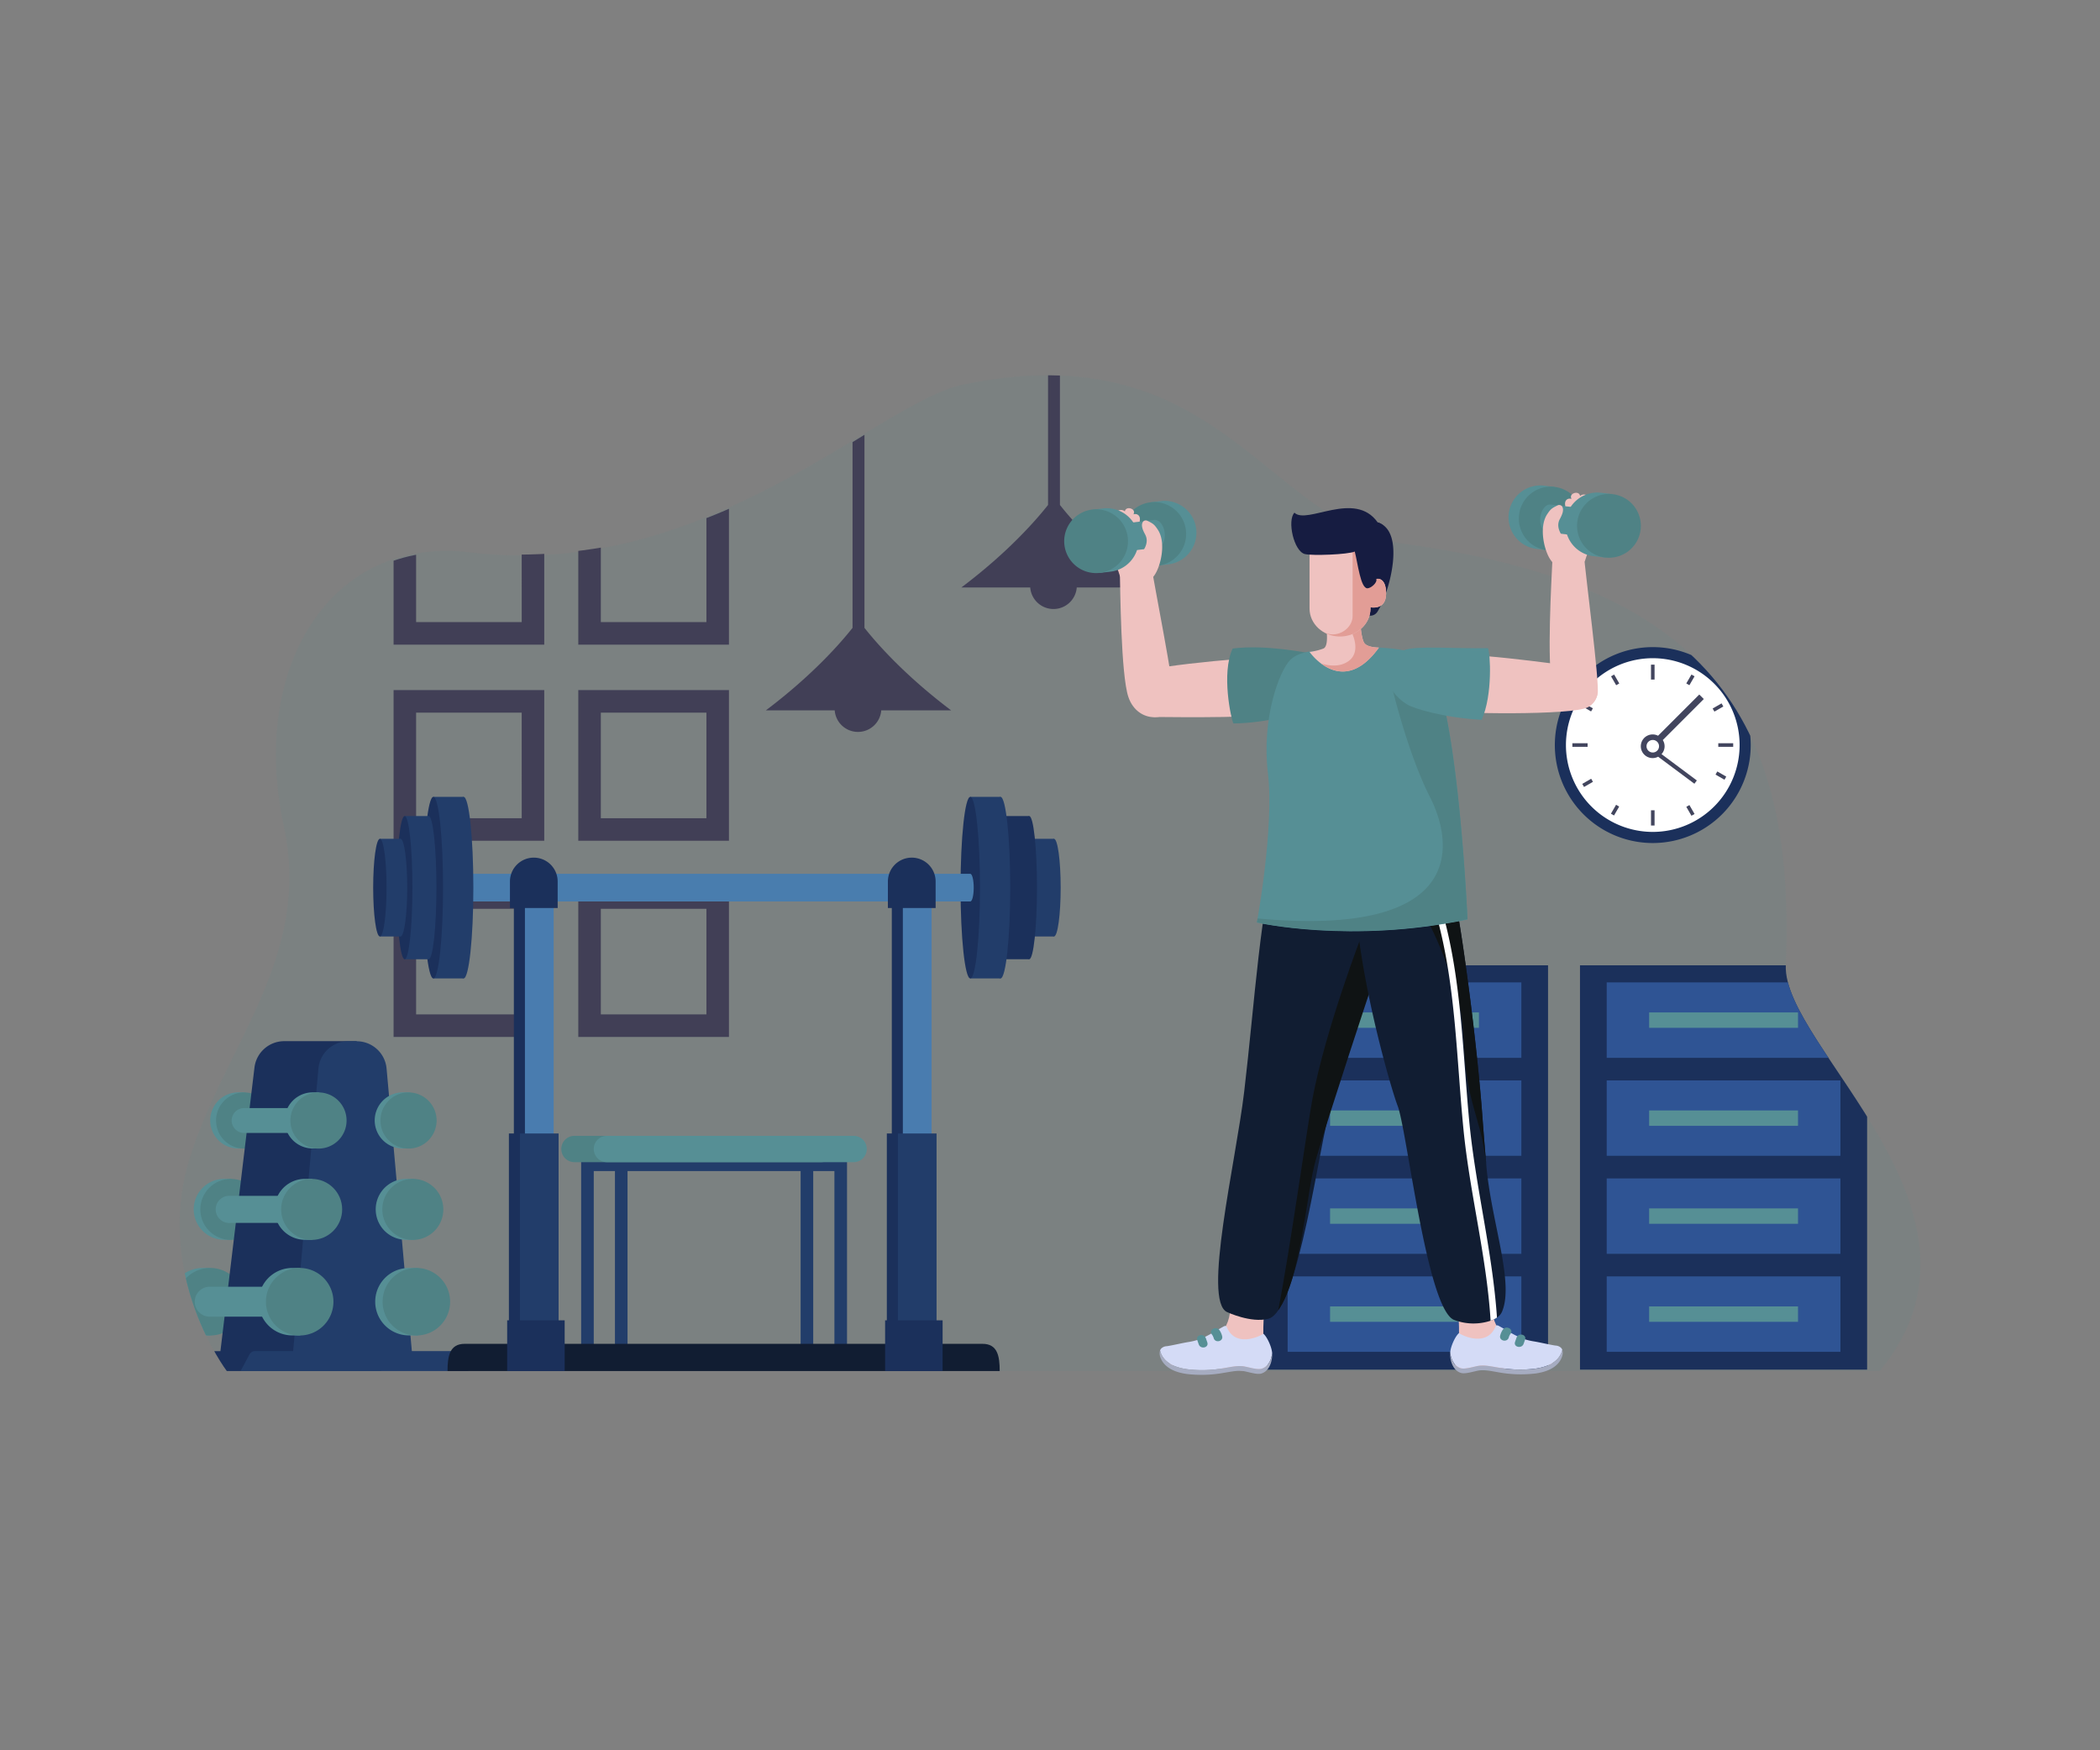 <svg id="Layer_1" data-name="Layer 1" xmlns="http://www.w3.org/2000/svg" xmlns:xlink="http://www.w3.org/1999/xlink" viewBox="0 0 1080 900"><rect x="0" y="0" width="1080" height="900" fill="#808080" stroke="none"/><defs><style>.cls-1{fill:none;}.cls-2,.cls-9{fill:#568f95;}.cls-2{opacity:0.1;isolation:isolate;}.cls-3{clip-path:url(#clip-path);}.cls-4{fill:#413f56;}.cls-5{fill:#1b305b;}.cls-6{fill:#fff;}.cls-7{fill:#42455e;}.cls-8{fill:#2f5494;}.cls-10{fill:#4f8285;}.cls-11{fill:#223d6a;}.cls-12{fill:#efc2c0;}.cls-13{fill:#d4dbf6;}.cls-14{fill:#a6acc1;}.cls-15{fill:#111d32;}.cls-16{fill:#0f1314;}.cls-17{fill:#e29d96;}.cls-18{fill:#161c41;}.cls-19{fill:#497dae;}.cls-20{fill:#497caf;}</style><clipPath id="clip-path"><path class="cls-1" d="M116.65,705S79.38,655.83,97.18,596.86s63.5-104,48.75-172.26c-17.51-81,23.27-147.25,96.09-140.54,131.21,12.08,209.12-77.18,253.64-86.38,131.89-27.23,155.94,72.38,227.13,82.09,153.63,21,201.12,88,195.62,216.57-1.81,42.3,115.84,127,48.29,208.68Z"/></clipPath></defs><title>weight-maintain-diet-features</title><path class="cls-2" d="M116.65,705S79.38,655.83,97.18,596.86s63.5-104,48.75-172.26c-17.51-81,23.5-149.37,96.09-140.54,121.65,14.77,209.12-77.18,253.64-86.38,131.89-27.23,155.94,72.38,227.13,82.09,153.63,21,201.12,88,195.62,216.57-1.81,42.3,115.84,127,48.29,208.68Z"/><g class="cls-3"><path class="cls-4" d="M589.69,302.09c-24.31-18.31-38.72-35-44.58-42.43V173H539v86.64c-5.85,7.43-20.26,24.12-44.57,42.43h35.4a12,12,0,0,0,23.93,0h36Z"/><path class="cls-4" d="M489.16,365.27c-24.31-18.32-38.73-35-44.58-42.43V219.41h-6.13V322.84c-5.85,7.43-20.27,24.11-44.58,42.43h35.41a12,12,0,0,0,23.93,0h36Z"/><path class="cls-4" d="M297.41,254v77.48h77.48V254Zm65.89,65.89H309v-54.3h54.3Z"/><path class="cls-4" d="M202.42,254v77.48H279.9V254Zm65.89,65.89H214v-54.3h54.3Z"/><path class="cls-4" d="M297.41,354.85v77.48h77.48V354.85Zm65.89,65.89H309v-54.3h54.3Z"/><path class="cls-4" d="M202.42,354.85v77.48H279.9V354.85Zm65.89,65.89H214v-54.3h54.3Z"/><path class="cls-4" d="M297.41,455.71v77.48h77.48V455.71ZM363.3,521.6H309V467.3h54.3Z"/><path class="cls-4" d="M202.42,455.71v77.48H279.9V455.71Zm65.89,65.89H214V467.3h54.3Z"/><path class="cls-5" d="M799.63,383.11A50.37,50.37,0,1,1,850,433.49,50.37,50.37,0,0,1,799.63,383.11Z"/><path class="cls-6" d="M805.34,383.11A44.66,44.66,0,1,1,850,427.77,44.66,44.66,0,0,1,805.34,383.11Z"/><rect class="cls-7" x="849.08" y="341.76" width="1.84" height="7.67"/><rect class="cls-7" x="866.71" y="348.67" width="5.29" height="1.84" transform="translate(131.02 926.52) rotate(-59.91)"/><rect class="cls-7" x="880.88" y="362.84" width="5.29" height="1.84" transform="translate(-63.59 489.87) rotate(-29.96)"/><rect class="cls-7" x="883.69" y="382.19" width="7.67" height="1.84"/><rect class="cls-7" x="882.61" y="399.83" width="1.84" height="5.29" transform="matrix(0.5, -0.87, 0.87, 0.5, 93.11, 966.25)"/><rect class="cls-7" x="868.44" y="414" width="1.84" height="5.29" transform="translate(-91.86 490.4) rotate(-29.99)"/><rect class="cls-7" x="849.08" y="416.64" width="1.84" height="7.83"/><rect class="cls-7" x="828" y="415.72" width="5.29" height="1.84" transform="translate(54.19 927.21) rotate(-59.97)"/><rect class="cls-7" x="813.83" y="401.55" width="5.29" height="1.84" transform="translate(-91.81 462.71) rotate(-30.03)"/><rect class="cls-7" x="808.65" y="382.19" width="7.83" height="1.84"/><rect class="cls-7" x="815.56" y="361.11" width="1.84" height="5.29" transform="translate(93.27 889.04) rotate(-60.01)"/><rect class="cls-7" x="829.73" y="346.95" width="1.84" height="5.29" transform="translate(-63.49 462.32) rotate(-30.01)"/><path class="cls-7" d="M873.91,357.12l-21.2,21.2a5.91,5.91,0,0,0-2.71-.67,6.08,6.08,0,1,0,2.76,11.46L871.4,403l1.26-1.69L854.5,387.77a5.95,5.95,0,0,0,.65-7.23l21.09-21.09Z"/><path class="cls-6" d="M846.78,383.73a3.22,3.22,0,1,1,3.22,3.21A3.22,3.22,0,0,1,846.78,383.73Z"/><rect class="cls-5" x="648.49" y="496.37" width="147.65" height="207.9"/><rect class="cls-8" x="662.22" y="505.16" width="120.19" height="38.78"/><rect class="cls-9" x="684.04" y="520.59" width="76.55" height="7.92"/><rect class="cls-8" x="662.22" y="555.55" width="120.19" height="38.78"/><rect class="cls-9" x="684.04" y="570.98" width="76.55" height="7.93"/><rect class="cls-8" x="662.22" y="605.94" width="120.19" height="38.78"/><rect class="cls-9" x="684.04" y="621.37" width="76.55" height="7.92"/><rect class="cls-8" x="662.22" y="656.33" width="120.19" height="38.78"/><rect class="cls-9" x="684.04" y="671.75" width="76.55" height="7.93"/><rect class="cls-5" x="812.57" y="496.37" width="147.66" height="207.9"/><rect class="cls-8" x="826.31" y="505.16" width="120.2" height="38.78"/><rect class="cls-9" x="848.13" y="520.59" width="76.56" height="7.92"/><rect class="cls-8" x="826.31" y="555.55" width="120.2" height="38.78"/><rect class="cls-9" x="848.13" y="570.98" width="76.56" height="7.93"/><rect class="cls-8" x="826.31" y="605.94" width="120.2" height="38.78"/><rect class="cls-9" x="848.13" y="621.37" width="76.56" height="7.92"/><rect class="cls-8" x="826.31" y="656.33" width="120.2" height="38.78"/><rect class="cls-9" x="848.13" y="671.75" width="76.56" height="7.93"/><path class="cls-9" d="M121.76,669.35a17.34,17.34,0,0,0-9.76-15.6L108.13,652h-4.21v0a17.34,17.34,0,0,0,0,34.67v0h4.21l3.87-1.77A17.33,17.33,0,0,0,121.76,669.35Z"/><path class="cls-10" d="M125.49,669.35a17.36,17.36,0,1,0-17.36,17.36A17.36,17.36,0,0,0,125.49,669.35Z"/><path class="cls-9" d="M131,621.88a15.68,15.68,0,0,0-8.83-14.1l-3.5-1.6H114.9v0a15.67,15.67,0,0,0,0,31.33v0h3.81l3.5-1.59A15.68,15.68,0,0,0,131,621.88Z"/><circle class="cls-10" cx="118.71" cy="621.88" r="15.69"/><path class="cls-9" d="M136.89,576.17a14.43,14.43,0,0,0-8.12-13l-3.22-1.47H122v0a14.43,14.43,0,0,0,0,28.84v0h3.51l3.22-1.47A14.44,14.44,0,0,0,136.89,576.17Z"/><path class="cls-10" d="M140,576.17a14.44,14.44,0,1,0-14.43,14.44A14.43,14.43,0,0,0,140,576.17Z"/><path class="cls-5" d="M174.39,694.73l9.07-159.36H146.17A15.42,15.42,0,0,0,130.86,549l-17.5,145.77H93.77a3.27,3.27,0,0,0-2.87,1.71l-7.15,13.34H195.94v-15Z"/><path class="cls-11" d="M211.81,694.73l-13-145.31a15.42,15.42,0,0,0-15.36-14h-4.33a15.43,15.43,0,0,0-15.36,14l-13,145.31H131.19a3.24,3.24,0,0,0-2.87,1.71l-7.15,13.34H243.44l-7.15-13.34a3.25,3.25,0,0,0-2.86-1.71Z"/><path class="cls-9" d="M125.55,569.77a6.4,6.4,0,1,0,0,12.8h24.56v-12.8Z"/><path class="cls-9" d="M175.15,576.17a14.43,14.43,0,0,0-8.12-13l-3.22-1.47H160.3v0a14.43,14.43,0,0,0,0,28.84v0h3.51l3.22-1.47A14.44,14.44,0,0,0,175.15,576.17Z"/><path class="cls-10" d="M178.24,576.17a14.44,14.44,0,1,0-14.43,14.44A14.43,14.43,0,0,0,178.24,576.17Z"/><path class="cls-9" d="M221.45,576.17a14.44,14.44,0,0,0-8.13-13l-2.58-1.47H206.6v0a14.43,14.43,0,0,0,0,28.84v0h4.14l2.58-1.47A14.45,14.45,0,0,0,221.45,576.17Z"/><path class="cls-10" d="M224.54,576.17a14.44,14.44,0,1,0-14.44,14.44A14.44,14.44,0,0,0,224.54,576.17Z"/><path class="cls-9" d="M118.71,614.92a7,7,0,1,0,0,13.91h26.68V614.92Z"/><path class="cls-9" d="M172.61,621.88a15.68,15.68,0,0,0-8.83-14.1l-3.5-1.6h-3.81v0a15.67,15.67,0,0,0,0,31.33v0h3.81l3.5-1.59A15.68,15.68,0,0,0,172.61,621.88Z"/><circle class="cls-10" cx="160.28" cy="621.88" r="15.69"/><path class="cls-9" d="M224.6,621.88a15.68,15.68,0,0,0-8.83-14.1L213,606.19h-4.5v0a15.67,15.67,0,0,0,0,31.33v0H213l2.81-1.59A15.68,15.68,0,0,0,224.6,621.88Z"/><path class="cls-10" d="M228,621.88a15.69,15.69,0,1,0-15.69,15.69A15.68,15.68,0,0,0,228,621.88Z"/><path class="cls-9" d="M108.13,661.65a7.7,7.7,0,1,0,0,15.39h29.52V661.65Z"/><path class="cls-9" d="M167.76,669.35a17.36,17.36,0,0,0-9.76-15.6L154.13,652h-4.22v0a17.34,17.34,0,0,0,0,34.67v0h4.22l3.87-1.77A17.35,17.35,0,0,0,167.76,669.35Z"/><path class="cls-10" d="M171.48,669.35a17.36,17.36,0,1,0-17.35,17.36A17.35,17.35,0,0,0,171.48,669.35Z"/><path class="cls-9" d="M227.77,669.34A17.35,17.35,0,0,0,218,653.75L214.89,652h-5v0a17.34,17.34,0,0,0,0,34.67v0h5l3.11-1.77A17.34,17.34,0,0,0,227.77,669.34Z"/><path class="cls-10" d="M231.49,669.34a17.36,17.36,0,1,0-17.36,17.37A17.35,17.35,0,0,0,231.49,669.34Z"/></g><path class="cls-12" d="M749.64,670.4l17.55-.42c-.05,14.4,7.6,20.66,22.34,20.89,8.66.14,8.79,10.79,8.79,10.79l-47.65,3.58s-6.11-4.54-.83-15.71C751.13,686.8,749.64,670.4,749.64,670.4Z"/><path class="cls-13" d="M745.83,695.47a.31.31,0,0,1,0,.09c.44,3.69,2.23,7.05,5.53,8,2.38.7,7.34-1.13,9.72-1.33,3.34-.25,6.36.52,9.64,1a62.55,62.55,0,0,0,19,.51c4.17-.61,8.77-2,11.59-5.34a10.44,10.44,0,0,0,2.16-4.27,3.21,3.21,0,0,0-.46-.88,4.27,4.27,0,0,0-3-1.35c-3.24-.48-7.84-1.61-11.07-2.14-7.79-1.22-11.4-4.33-18.31-8.08-.46-.25-1.19-.3-1.43.25-4.37,11-17.29,4.83-18.84,3.55C748.43,687,746,692.39,745.83,695.47Z"/><path class="cls-14" d="M751.48,706c2.39.66,7.34-1.16,9.73-1.37,3.33-.24,6.35.52,9.63,1.05a64.2,64.2,0,0,0,19,.55c4.18-.61,8.77-2,11.6-5.34,1.38-1.56,2.86-4.57,2-6.75a10.44,10.44,0,0,1-2.16,4.27c-2.82,3.34-7.42,4.73-11.59,5.34a62.55,62.55,0,0,1-19-.51c-3.28-.52-6.3-1.29-9.64-1-2.38.2-7.34,2-9.72,1.33-3.3-.93-5.09-4.29-5.53-8C745.64,700.09,747.45,704.89,751.48,706Z"/><path class="cls-9" d="M771.54,686.7a9.5,9.5,0,0,1,1.35-3c1.63-2.36,5.66-.3,4,2.09a5.68,5.68,0,0,0-.94,1.91C775.19,690.49,770.78,689.52,771.54,686.7Z"/><path class="cls-9" d="M779.17,690c.24-.71.49-1.43.75-2.15.94-2.71,5.36-1.75,4.4,1l-.75,2.16C782.62,693.67,778.2,692.71,779.17,690Z"/><path class="cls-12" d="M650.42,670.7l-17.55-.42c0,14.4-7.59,20.65-22.34,20.89-8.66.14-8.79,10.79-8.79,10.79l47.65,3.58s6.11-4.54.84-15.71C648.93,687.1,650.42,670.7,650.42,670.7Z"/><path class="cls-13" d="M649.72,685.8c-1.56,1.27-14.48,7.46-18.84-3.55-.25-.55-1-.5-1.44-.25-6.91,3.75-10.51,6.86-18.3,8.08-3.24.52-7.84,1.66-11.08,2.14a4.21,4.21,0,0,0-3,1.35,2.93,2.93,0,0,0-.45.88,10.2,10.2,0,0,0,2.15,4.26c2.82,3.35,7.42,4.74,11.59,5.34a61.92,61.92,0,0,0,19-.51c3.28-.52,6.3-1.28,9.64-1,2.39.2,7.34,2,9.73,1.32,3.29-.93,5.08-4.28,5.53-8v-.09C654.06,692.69,651.64,687.33,649.72,685.8Z"/><path class="cls-14" d="M648.58,706.31c-2.38.66-7.34-1.16-9.73-1.37-3.33-.25-6.35.52-9.63,1a63.53,63.53,0,0,1-19,.55c-4.18-.6-8.77-2-11.6-5.33-1.37-1.56-2.86-4.57-2-6.75a10.2,10.2,0,0,0,2.15,4.26c2.82,3.35,7.42,4.74,11.59,5.34a61.92,61.92,0,0,0,19-.51c3.28-.52,6.3-1.28,9.64-1,2.39.2,7.34,2,9.73,1.32,3.29-.93,5.08-4.28,5.53-8C654.42,700.39,652.61,705.19,648.58,706.31Z"/><path class="cls-9" d="M628.52,687a9.19,9.19,0,0,0-1.35-3c-1.63-2.36-5.66-.3-4,2.08a5.85,5.85,0,0,1,1,1.92C624.87,690.79,629.28,689.81,628.52,687Z"/><path class="cls-9" d="M620.9,690.26l-.75-2.15c-.95-2.71-5.37-1.75-4.41,1l.75,2.16C617.43,694,621.86,693,620.9,690.26Z"/><path class="cls-15" d="M657.54,436c-9.26,27.35-12.26,79.88-17.68,125.43-4.32,36.24-21.54,107.63-8.75,113.26,0,0,12.29,5.81,21.26,3.4,15.6-4.2,26.68-93.56,31.45-106.14S708,477.87,702.14,441.74,661.17,425.24,657.54,436Z"/><path class="cls-16" d="M700.55,480.26S681.78,528.85,675,564.88c-2.72,14.46-11.91,80.1-17.66,108.93,11.9-16.36,14.4-60.51,19.42-77.71,7.05-24.17,28.37-88.32,28.37-88.32Z"/><path class="cls-15" d="M772.37,674.69a6.77,6.77,0,0,1-2.5,2.81,13.85,13.85,0,0,1-3.27,1.62,28.06,28.06,0,0,1-18.9-.46c-13.88-6-24.08-97.31-28.87-109.91s-26.77-90.84-21-127,41-16.56,44.62-5.79a138.58,138.58,0,0,1,4.2,16.68c6.72,33.71,13.42,90.21,15.66,120.69.62,8.37,1.31,17,2.06,25.67C766.86,628.16,779,659.71,772.37,674.69Z"/><path class="cls-16" d="M746.68,452.68c-.62-1.05-1.26-2.07-1.93-3-1.7-2.57-3.44-4.84-6.5-5.39-1.9-.33-4.36.34-6.31.56-2.66.3-11.39.17-11.32,4.31,7.45,12.61,14.87,25.31,20.38,38.92,5.66,14,10.71,28,11.57,43,.49,8.25.8,16.53,2.18,24.69,1.46,8.64,4.11,17,6.41,25.47A133,133,0,0,1,764.39,599c-.75-8.65-1.45-17.31-2.06-25.67C760.1,542.88,753.38,486.39,746.68,452.68Z"/><path class="cls-6" d="M769.87,677.5a13.85,13.85,0,0,1-3.27,1.62c-2.08-33.29-10.76-65.61-14-98.8-3.52-36.18-4-73.31-13.36-107.82-.85-3.12,2.32-4.59,3.16-1.49,9.12,33.47,9.84,69.34,13.11,104.49C758.67,609.77,767.55,643.15,769.87,677.5Z"/><path class="cls-9" d="M799.3,251.27l.1-.92-5.36-.62h0l-.59-.07v0a16.38,16.38,0,0,0-3.75,32.52v0l.58.07h0l5.36.62.11-.93a16.38,16.38,0,0,0,3.56-30.73Z"/><path class="cls-10" d="M781.23,264.76a16.4,16.4,0,1,0,18.17-14.41A16.4,16.4,0,0,0,781.23,264.76Z"/><path class="cls-12" d="M666,365.5c-11.74,4.21-61.94,3.18-71.36,3.18-11.36,0-18.27-18.49-8.83-22.86,8.35-3.87,68.64-9.05,75.54-8.05C673.76,339.57,680.65,360.24,666,365.5Z"/><path class="cls-10" d="M634.32,372c17-.11,35.64-5.53,42.1-7.8,15.35-5.41,11.5-26-1.09-28-3.15-.5-24.64-4.94-41.41-2.71C628,346.28,633.15,369.75,634.32,372Z"/><path class="cls-9" d="M679.4,334.77s-10.42-.9-15.92,4.66-14.76,29.91-11.41,58-5.68,76.94-5.68,76.94,48.18,11.07,108.32-1.57c0,0-4.48-103.11-18.74-130.83-4.52-8.8-25.72-8.82-28.93-9.1S679.4,334.77,679.4,334.77Z"/><path class="cls-12" d="M682,322.48s1.66,9.7-1.39,11a29.69,29.69,0,0,1-7.13,1.72s16.68,24.13,35.65-2.22c0,0-5.66.06-7.42-2.22s-2.83-13.59-2-21.06Z"/><path class="cls-17" d="M701.71,330.74c-1.75-2.28-2.83-13.59-2-21.06L689.63,317a27.7,27.7,0,0,1,5,7.12c2.63,5,4.13,11.93-1,15.75-4,2.93-9.21,2.79-14.07,1.36,6.51,4.86,17.61,8.46,29.65-8.25C709.13,333,703.47,333,701.71,330.74Z"/><path class="cls-12" d="M739.17,337.14c12.18-2.73,61.86,4.46,71.22,5.62,11.27,1.4,15.35,15.83,6.26,20.89-7.74,4.3-69.54,3.42-76.27,1.59C728.23,361.92,723.94,340.56,739.17,337.14Z"/><path class="cls-12" d="M798.45,353c-3.08-11.59-.46-55.73-.12-64.07.4-10.06,15.44-14.84,16.18-4.5.71,10,8.21,66.5,7.14,72.33C819.72,367.32,802.3,367.54,798.45,353Z"/><path class="cls-10" d="M743,364.2l-27.63-13s8.26,35.57,20.12,58.82,19.39,72.22-88.71,62.25c-.23,1.32-.36,2-.36,2s5.65,1.3,15.5,2.5a291.44,291.44,0,0,0,92.82-4.11C754.64,471.15,751.64,404.11,743,364.2Z"/><path class="cls-12" d="M580.3,358.37c-3.84-11.37-4.15-55.58-4.37-63.92-.26-10.06,14.43-15.83,15.85-5.57,1.37,9.91,12.6,65.82,11.92,71.7C602.46,371.21,585.1,372.58,580.3,358.37Z"/><path class="cls-9" d="M765.23,333.28c-17,.34-36.66-1.39-43.09,1-15.28,5.6-9.46,21.37,1.46,27.92,3.62,2.17,18.61,6.81,38.4,7.95C767.76,357.34,766.44,335.54,765.23,333.28Z"/><path class="cls-18" d="M708.52,268.62c-.82-.25-4.09,21.3-4.7,21.6-.09,0,.31,19.43-.6,21.19-.67,1.3-1.66,4.24.21,5a4.36,4.36,0,0,0,4.88-1.73C714.43,305.44,723.33,273.13,708.52,268.62Z"/><path class="cls-12" d="M673.48,283.57v29.35c0,7.94,7,14.37,15.67,14.37h0c8.65,0,15.66-6.43,15.66-14.37v-.65s8.05,1.75,8.05-7.06-5.06-7.57-5.06-7.57V283.57Z"/><path class="cls-17" d="M707.8,297.64V279.75H695.62c0,.09,0,6.44,0,6.52v30.46c0,5.32-5.15,9.64-10.5,9.46a10.19,10.19,0,0,1-4.52-1.24,16.6,16.6,0,0,0,8.54,2.34c8.65,0,15.66-6.43,15.66-14.37v-.65s8.05,1.75,8.05-7.06S707.8,297.64,707.8,297.64Z"/><path class="cls-18" d="M708.52,268.62c-11.78-16.74-36.39,1.35-42.81-5-3.85,4-.31,19.92,5.4,21.29,3.84.92,22,.26,25.63-1.3,1.61,6.36,3,18.91,6.5,18.9,1.71,0,5.24-2.84,4.56-4.83C716.47,296.21,718.69,271.2,708.52,268.62Z"/><path class="cls-12" d="M812.62,255.08a4.27,4.27,0,0,0-.13-.48c-.87-2.36-5.35-.92-4.47,1.45.06.16.05.33.1.5-1.23-.49-3.32.12-3.25,2.65,0,.73,1.36,5.46-3.13,13.19a26.22,26.22,0,0,1-.41-7.68c.43-2.45-3.41-3.38-3.81-.9a35.69,35.69,0,0,0-.44,4.07c-.91,11.5-1.22,15.55,1.25,21.09.58,1.79,15.29,2.18,16.8-.58,3.33-10.51,6.91-16.17,6.45-27.26-.09-2.24-3.64-2.65-4.25-.89l-.06,0s0-.06,0-.1a28,28,0,0,0-.62-4.59C816.15,253.85,813.5,254,812.62,255.08Z"/><path class="cls-9" d="M797.49,259.43c-2.49-.29-4.89,2.66-5.34,6.59s1.2,7.35,3.7,7.64l21.81,2.52L819.31,262Z"/><path class="cls-9" d="M829.24,255l.1-.93-6-.69v0A16.38,16.38,0,0,0,819.62,286v0l.59.07h0l5.37.62.1-.93A16.37,16.37,0,0,0,829.24,255Z"/><path class="cls-10" d="M811.17,268.51a16.4,16.4,0,1,0,18.17-14.41A16.4,16.4,0,0,0,811.17,268.51Z"/><path class="cls-12" d="M801.14,259.82a1.85,1.85,0,0,1,2.18.52c1.31,1.92-.16,4.76-1.13,6.59-2.22,4.16.56,8.53,4.34,12.31,1.44,1.44-6.54,11.39-8.2,9.73-3.63-3.62-7.4-17.29-2.66-24.51C797.45,261.76,798.08,261.29,801.14,259.82Z"/><path class="cls-9" d="M591.83,259.21l-.1-.93,5.36-.61h0l.59-.08v0a16.38,16.38,0,0,1,3.75,32.52v0l-.58.07h0l-5.37.62-.1-.92a16.38,16.38,0,0,1-3.56-30.73Z"/><path class="cls-10" d="M609.9,272.69a16.4,16.4,0,1,1-18.17-14.41A16.39,16.39,0,0,1,609.9,272.69Z"/><path class="cls-12" d="M578.51,263c0-.16.06-.32.12-.48.88-2.36,5.36-.92,4.48,1.45-.06.16-.05.33-.1.5,1.23-.48,3.31.12,3.24,2.66,0,.73-1.35,5.46,3.14,13.19.32-2,.82-5.36.41-7.68s3.4-3.39,3.81-.91a38.29,38.29,0,0,1,.44,4.08c.9,11.49,1.22,15.54-1.25,21.08-.58,1.8-15.29,2.19-16.8-.57-3.33-10.52-6.91-16.17-6.45-27.26.09-2.24,3.64-2.66,4.25-.89l.06,0s0-.07,0-.1a29.31,29.31,0,0,1,.61-4.6C575,261.78,577.63,262,578.51,263Z"/><path class="cls-9" d="M593.64,267.36c2.49-.29,4.88,2.66,5.34,6.59s-1.2,7.35-3.7,7.64l-21.82,2.52-1.64-14.23Z"/><path class="cls-9" d="M561.89,263l-.1-.92,6-.69v0a16.37,16.37,0,0,1,3.76,32.51v0l-.59.07h0l-5.37.62-.11-.92A16.38,16.38,0,0,1,561.89,263Z"/><path class="cls-10" d="M580,276.44A16.4,16.4,0,1,1,561.79,262,16.39,16.39,0,0,1,580,276.44Z"/><path class="cls-12" d="M590,267.76a1.85,1.85,0,0,0-2.18.51c-1.32,1.92.15,4.76,1.13,6.6,2.21,4.16-.56,8.53-4.34,12.31-1.44,1.43,6.54,11.38,8.2,9.72,3.62-3.61,7.41-17.29,2.66-24.5C593.68,269.69,593.05,269.22,590,267.76Z"/><rect class="cls-11" x="298.88" y="593.57" width="6.48" height="98.39" transform="translate(604.24 1285.54) rotate(180)"/><rect class="cls-11" x="316.27" y="593.57" width="6.47" height="98.39" transform="translate(639 1285.54) rotate(180)"/><rect class="cls-11" x="411.75" y="593.57" width="6.48" height="98.39" transform="translate(829.98 1285.54) rotate(180)"/><rect class="cls-11" x="429.14" y="593.57" width="6.48" height="98.39" transform="translate(864.75 1285.54) rotate(180)"/><rect class="cls-11" x="302.02" y="593.02" width="132.01" height="9.14" transform="translate(736.05 1195.18) rotate(180)"/><path class="cls-10" d="M295.42,597.59H422.34a6.77,6.77,0,0,0,6.77-6.77h0a6.77,6.77,0,0,0-6.77-6.77H295.42a6.77,6.77,0,0,0-6.76,6.77h0A6.77,6.77,0,0,0,295.42,597.59Z"/><path class="cls-9" d="M312.13,597.59H439a6.77,6.77,0,0,0,6.77-6.77h0a6.77,6.77,0,0,0-6.77-6.77H312.13a6.77,6.77,0,0,0-6.77,6.77h0A6.77,6.77,0,0,0,312.13,597.59Z"/><rect class="cls-11" x="531.42" y="431.32" width="10.63" height="50.22" transform="translate(1073.47 912.86) rotate(180)"/><path class="cls-11" d="M538.61,456.43c0-13.87,1.54-25.11,3.44-25.11s3.44,11.24,3.44,25.11-1.54,25.11-3.44,25.11S538.61,470.3,538.61,456.43Z"/><path class="cls-11" d="M528,456.43c0-13.87,1.54-25.11,3.44-25.11s3.43,11.24,3.43,25.11-1.54,25.11-3.43,25.11S528,470.3,528,456.43Z"/><rect class="cls-5" x="516.95" y="419.62" width="12.35" height="73.62" transform="translate(1046.25 912.86) rotate(180)"/><path class="cls-5" d="M525.31,456.43c0-20.33,1.79-36.81,4-36.81s4,16.48,4,36.81-1.8,36.81-4,36.81S525.31,476.76,525.31,456.43Z"/><rect class="cls-11" x="499" y="409.75" width="15.58" height="93.36" transform="translate(1013.59 912.86) rotate(180)"/><path class="cls-11" d="M509.55,456.43c0-25.78,2.25-46.68,5-46.68s5,20.9,5,46.68-2.26,46.68-5,46.68S509.55,482.21,509.55,456.43Z"/><path class="cls-5" d="M494,456.43c0-25.78,2.25-46.68,5-46.68s5,20.9,5,46.68-2.25,46.68-5,46.68S494,482.21,494,456.43Z"/><path class="cls-19" d="M499,449.32H228.3v14.22H499c1,0,1.77-3.18,1.77-7.11S500,449.32,499,449.32Z"/><rect class="cls-11" x="222.82" y="409.75" width="15.58" height="93.36"/><path class="cls-5" d="M227.86,456.43c0,25.78-2.26,46.68-5,46.68s-5-20.9-5-46.68,2.26-46.68,5-46.68S227.86,430.65,227.86,456.43Z"/><path class="cls-11" d="M243.44,456.43c0,25.78-2.26,46.68-5,46.68s-5-20.9-5-46.68,2.26-46.68,5-46.68S243.44,430.65,243.44,456.43Z"/><rect class="cls-11" x="208.1" y="419.62" width="12.35" height="73.62"/><path class="cls-5" d="M212.1,456.43c0,20.33-1.79,36.81-4,36.81s-4-16.48-4-36.81,1.79-36.81,4-36.81S212.1,436.1,212.1,456.43Z"/><path class="cls-11" d="M224.45,456.43c0,20.33-1.79,36.81-4,36.81s-4-16.48-4-36.81,1.79-36.81,4-36.81S224.45,436.1,224.45,456.43Z"/><rect class="cls-11" x="195.36" y="431.32" width="10.63" height="50.22"/><path class="cls-5" d="M198.8,456.43c0,13.87-1.55,25.11-3.44,25.11s-3.44-11.24-3.44-25.11,1.54-25.11,3.44-25.11S198.8,442.56,198.8,456.43Z"/><path class="cls-11" d="M209.43,456.43c0,13.87-1.54,25.11-3.44,25.11s-3.44-11.24-3.44-25.11,1.54-25.11,3.44-25.11S209.43,442.56,209.43,456.43Z"/><rect class="cls-5" x="458.64" y="446.75" width="17.36" height="241.92" transform="translate(934.64 1135.42) rotate(180)"/><rect class="cls-5" x="456.1" y="582.83" width="22.45" height="105.83" transform="translate(934.64 1271.5) rotate(180)"/><rect class="cls-20" x="464.33" y="446.75" width="14.79" height="241.92" transform="translate(943.44 1135.42) rotate(180)"/><rect class="cls-11" x="461.78" y="582.83" width="19.87" height="105.83" transform="translate(943.44 1271.5) rotate(180)"/><path class="cls-15" d="M230.13,705h284c0-7.73-1.12-14-8.84-14H239c-7.73,0-8.84,6.27-8.84,14Z"/><rect class="cls-5" x="455.2" y="678.92" width="29.57" height="26.1" transform="translate(939.97 1383.93) rotate(180)"/><path class="cls-5" d="M456.63,466.91h24.55V453.3A12.27,12.27,0,0,0,468.9,441h0a12.27,12.27,0,0,0-12.27,12.27Z"/><rect class="cls-5" x="264.27" y="446.75" width="17.36" height="241.92" transform="translate(545.9 1135.42) rotate(180)"/><rect class="cls-5" x="261.72" y="582.83" width="22.45" height="105.83" transform="translate(545.89 1271.5) rotate(180)"/><rect class="cls-20" x="269.96" y="446.75" width="14.78" height="241.92" transform="translate(554.7 1135.42) rotate(180)"/><rect class="cls-11" x="267.41" y="582.83" width="19.88" height="105.83" transform="translate(554.69 1271.5) rotate(180)"/><rect class="cls-5" x="260.82" y="678.92" width="29.57" height="26.1" transform="translate(551.22 1383.93) rotate(180)"/><path class="cls-5" d="M262.26,466.91H286.8V453.3A12.27,12.27,0,0,0,274.53,441h0a12.27,12.27,0,0,0-12.27,12.27Z"/></svg>